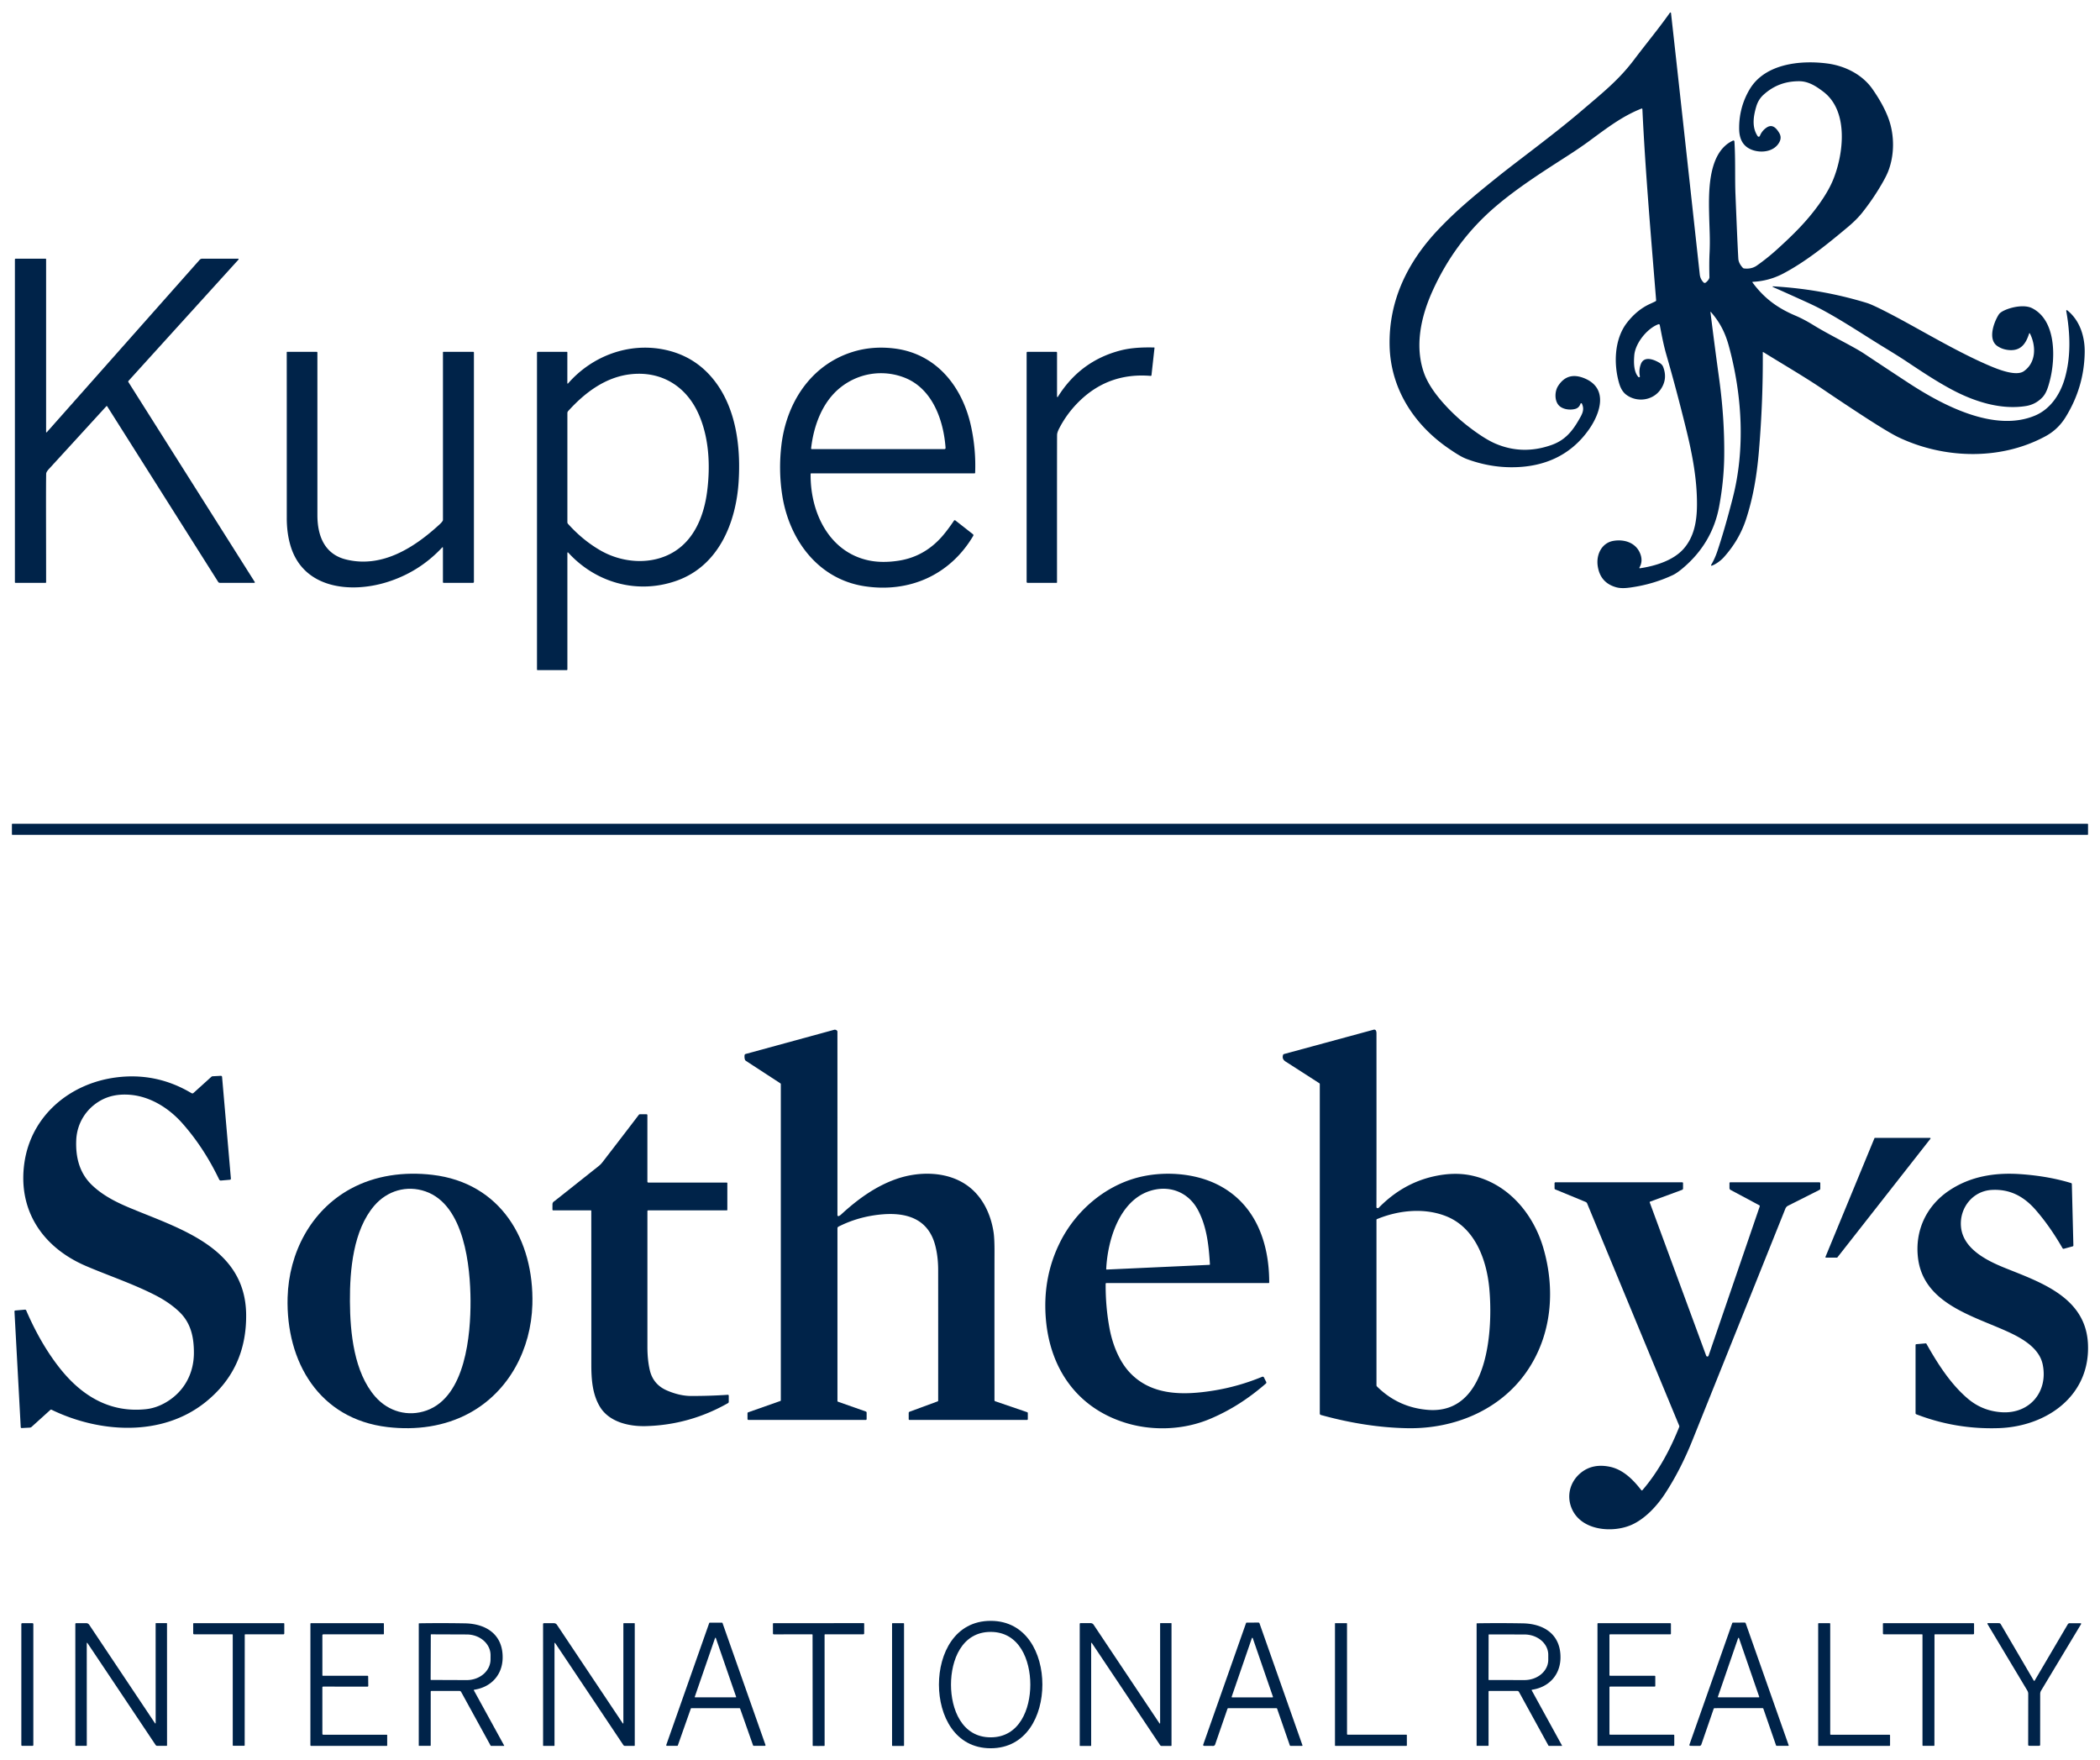 <?xml version="1.0" encoding="UTF-8" standalone="no"?>
<!DOCTYPE svg PUBLIC "-//W3C//DTD SVG 1.1//EN" "http://www.w3.org/Graphics/SVG/1.1/DTD/svg11.dtd">
<svg xmlns="http://www.w3.org/2000/svg" version="1.1" viewBox="0.00 0.00 1581.00 1325.00">
<g>
<path fill="#002349" d="
  M 1288.06 234.85
  A 0.19 0.19 0.0 0 0 1287.73 235.00
  Q 1290.84 260.21 1294.20 284.50
  Q 1298.40 314.88 1298.09 343.24
  Q 1297.89 361.71 1294.32 381.05
  Q 1289.22 408.72 1267.23 427.44
  Q 1262.54 431.43 1259.40 432.90
  Q 1245.59 439.37 1230.31 441.83
  C 1225.67 442.58 1220.99 443.25 1216.81 442.09
  Q 1204.62 438.71 1202.83 425.90
  C 1201.64 417.39 1205.91 408.59 1214.78 407.13
  C 1223.14 405.76 1231.77 408.63 1234.94 417.01
  Q 1237.01 422.49 1234.26 427.24
  A 0.36 0.36 0.0 0 0 1234.63 427.78
  C 1246.47 426.04 1259.73 421.83 1267.37 413.29
  C 1275.44 404.24 1277.49 392.49 1277.58 380.26
  C 1277.73 360.97 1274.08 341.89 1269.29 322.46
  Q 1262.12 293.38 1254.52 266.99
  C 1252.28 259.18 1251.15 252.78 1249.58 244.71
  A 0.81 0.81 0.0 0 0 1248.50 244.10
  C 1240.16 247.19 1231.16 258.21 1230.38 267.45
  C 1229.92 273.05 1229.97 279.93 1233.48 283.79
  A 0.65 0.64 18.2 0 0 1234.59 283.23
  Q 1233.65 278.52 1235.35 274.04
  C 1237.75 267.74 1245.12 270.55 1249.37 273.14
  Q 1251.40 274.38 1252.10 276.14
  Q 1255.71 285.38 1250.09 293.33
  C 1244.19 301.66 1232.34 303.07 1224.42 297.21
  Q 1220.72 294.48 1219.00 288.60
  C 1214.73 274.01 1215.32 255.30 1224.85 242.98
  Q 1232.35 233.27 1242.23 228.76
  Q 1245.54 227.25 1246.41 226.77
  A 0.80 0.80 0.0 0 0 1246.83 225.99
  C 1243.11 179.82 1238.75 130.04 1236.48 82.13
  A 0.47 0.47 0.0 0 0 1235.84 81.72
  C 1221.32 87.46 1210.13 96.13 1196.22 106.34
  Q 1189.40 111.35 1179.45 117.74
  C 1160.69 129.80 1141.82 141.84 1125.43 155.93
  Q 1095.09 182.00 1078.27 219.54
  C 1069.72 238.63 1065.02 260.47 1071.95 280.45
  Q 1075.85 291.68 1087.81 304.76
  Q 1096.08 313.81 1105.45 321.04
  Q 1117.50 330.33 1125.69 333.87
  Q 1146.28 342.75 1168.20 334.93
  C 1178.01 331.44 1183.49 324.97 1188.51 316.29
  C 1191.15 311.74 1193.11 308.53 1190.95 303.86
  A 0.57 0.57 0.0 0 0 1189.89 303.92
  Q 1188.86 306.97 1185.98 307.81
  C 1182.18 308.90 1176.19 308.30 1173.32 304.87
  C 1170.15 301.08 1170.59 294.41 1172.96 290.66
  Q 1180.09 279.40 1193.08 284.87
  C 1210.97 292.41 1204.84 310.98 1196.36 323.13
  C 1182.52 342.94 1162.25 351.79 1137.86 351.73
  Q 1120.96 351.69 1104.45 345.60
  C 1100.04 343.97 1095.33 340.81 1090.80 337.72
  C 1064.46 319.72 1046.90 292.53 1046.18 260.26
  C 1045.42 226.05 1059.88 196.92 1083.06 172.55
  C 1097.05 157.83 1110.50 146.82 1128.15 132.65
  C 1142.16 121.40 1169.71 101.26 1189.47 84.42
  C 1207.28 69.24 1218.77 60.10 1230.23 44.93
  C 1240.29 31.61 1248.14 22.37 1257.19 9.59
  A 0.47 0.46 59.5 0 1 1258.03 9.81
  Q 1265.09 73.02 1279.67 206.52
  Q 1280.06 210.08 1282.52 212.60
  A 1.26 1.26 0.0 0 0 1284.21 212.70
  Q 1286.16 211.12 1286.79 209.50
  A 2.39 2.37 -35.3 0 0 1286.95 208.59
  Q 1286.69 197.90 1287.05 190.59
  C 1287.58 179.76 1286.96 172.70 1286.70 160.25
  C 1286.36 143.11 1286.17 114.37 1304.67 105.85
  Q 1305.13 105.64 1305.52 105.94
  Q 1305.75 106.12 1305.79 106.75
  C 1306.63 120.11 1306.07 134.13 1306.55 146.09
  Q 1308.08 184.32 1308.71 194.75
  Q 1308.92 198.17 1312.12 201.63
  A 1.41 1.39 -17.6 0 0 1312.99 202.07
  Q 1318.62 202.74 1322.65 199.91
  Q 1330.56 194.36 1338.06 187.55
  C 1350.22 176.51 1359.98 166.87 1368.93 154.51
  Q 1376.49 144.06 1380.03 135.44
  C 1387.92 116.24 1392.05 83.82 1372.79 69.10
  C 1367.28 64.89 1361.54 61.21 1354.75 61.15
  C 1344.27 61.06 1335.40 64.33 1327.66 71.35
  Q 1323.83 74.83 1322.26 80.06
  C 1320.00 87.67 1318.76 95.81 1323.29 102.51
  A 0.93 0.93 0.0 0 0 1324.92 102.33
  Q 1326.46 98.45 1329.91 96.09
  C 1334.28 93.08 1337.31 96.41 1339.51 100.09
  Q 1341.41 103.28 1339.81 106.61
  C 1336.18 114.14 1326.20 115.52 1318.94 112.77
  C 1311.75 110.03 1309.37 104.05 1309.33 96.75
  Q 1309.23 80.85 1317.14 67.39
  C 1328.54 47.98 1355.22 45.16 1375.51 47.77
  C 1388.70 49.46 1401.93 55.89 1409.73 67.08
  Q 1418.42 79.53 1422.11 90.16
  C 1426.31 102.29 1426.31 117.00 1421.43 129.24
  Q 1419.33 134.49 1413.45 143.89
  Q 1408.28 152.14 1402.01 160.06
  Q 1397.82 165.34 1391.06 171.00
  C 1375.04 184.41 1359.69 196.80 1342.79 205.78
  Q 1331.89 211.57 1319.55 212.15
  A 0.27 0.27 0.0 0 0 1319.35 212.58
  C 1328.04 224.43 1338.08 231.84 1351.69 237.60
  Q 1358.02 240.28 1365.35 244.80
  C 1377.29 252.17 1395.26 260.80 1403.35 266.16
  Q 1426.35 281.42 1437.08 288.42
  C 1462.49 304.99 1501.55 325.79 1532.23 312.77
  C 1543.53 307.97 1550.87 297.14 1554.35 285.33
  C 1559.21 268.87 1558.65 251.21 1555.57 234.00
  A 0.46 0.46 0.0 0 1 1556.30 233.56
  C 1565.67 240.98 1569.62 253.06 1569.48 265.03
  Q 1569.16 291.31 1555.04 314.12
  Q 1549.37 323.28 1540.05 328.35
  C 1506.19 346.75 1463.69 345.45 1429.54 329.29
  Q 1421.82 325.63 1401.29 312.24
  Q 1386.71 302.73 1372.35 292.99
  C 1358.70 283.74 1341.77 273.90 1327.49 265.03
  A 0.23 0.23 0.0 0 0 1327.13 265.22
  Q 1327.38 301.60 1324.25 339.16
  C 1322.67 358.07 1319.84 374.57 1314.55 390.80
  Q 1309.39 406.62 1297.72 419.56
  C 1295.50 422.02 1291.87 424.72 1288.75 425.83
  A 0.42 0.42 0.0 0 1 1288.25 425.22
  Q 1290.98 420.70 1292.93 414.89
  Q 1298.37 398.73 1304.50 374.90
  C 1314.00 338.01 1311.62 297.64 1301.66 260.80
  C 1298.83 250.32 1294.80 242.62 1288.06 234.85
  Z"
/>
<path fill="#002349" d="
  M 34.71 325.20
  A 0.29 0.29 0.0 0 0 35.22 325.39
  L 150.23 195.66
  A 2.78 2.77 -69.2 0 1 152.31 194.72
  L 179.33 194.72
  A 0.29 0.29 0.0 0 1 179.62 194.99
  Q 179.64 195.31 179.47 195.50
  Q 112.49 269.34 96.78 286.68
  A 0.82 0.82 0.0 0 0 96.69 287.67
  L 191.81 438.13
  A 0.40 0.40 0.0 0 1 191.47 438.74
  L 165.50 438.74
  A 1.46 1.46 0.0 0 1 164.27 438.07
  L 80.67 305.82
  A 0.37 0.37 0.0 0 0 80.09 305.77
  Q 57.64 330.35 36.93 352.94
  Q 34.78 355.29 34.76 356.61
  C 34.54 369.28 34.70 395.19 34.72 438.37
  A 0.38 0.37 -0.0 0 1 34.34 438.74
  L 11.60 438.74
  A 0.38 0.38 0.0 0 1 11.22 438.36
  L 11.22 195.31
  A 0.59 0.59 0.0 0 1 11.81 194.72
  L 34.30 194.72
  A 0.41 0.41 0.0 0 1 34.71 195.13
  L 34.71 325.20
  Z"
/>
<path fill="#002349" d="
  M 1527.64 251.07
  C 1525.14 259.00 1521.18 264.42 1512.06 263.47
  Q 1507.31 262.98 1503.66 260.45
  C 1496.40 255.44 1501.04 242.63 1504.78 236.77
  Q 1505.81 235.16 1508.95 233.68
  C 1514.46 231.09 1524.13 229.06 1529.96 232.03
  C 1548.21 241.34 1547.53 269.89 1543.25 286.49
  C 1542.05 291.14 1540.64 296.03 1537.53 299.22
  Q 1532.41 304.48 1525.36 305.63
  C 1506.49 308.72 1486.45 302.36 1469.45 293.28
  C 1457.17 286.72 1446.04 279.19 1434.77 271.72
  Q 1429.18 268.01 1417.98 261.19
  C 1403.66 252.45 1388.31 242.09 1372.22 233.39
  Q 1367.15 230.65 1360.42 227.58
  Q 1344.43 220.31 1334.68 216.03
  A 0.25 0.25 0.0 0 1 1334.80 215.55
  Q 1371.26 217.58 1405.50 228.06
  Q 1410.28 229.52 1425.73 237.67
  C 1446.75 248.75 1473.61 265.01 1497.90 275.34
  C 1504.32 278.07 1517.83 283.52 1523.66 279.43
  C 1533.00 272.90 1532.97 260.45 1528.24 251.02
  A 0.32 0.32 0.0 0 0 1527.64 251.07
  Z"
/>
<path fill="#002349" d="
  M 795.80 298.55
  A 0.33 0.33 0.0 0 0 796.41 298.73
  Q 813.25 271.71 843.50 263.83
  C 851.52 261.74 860.17 261.38 868.93 261.58
  A 0.26 0.25 5.0 0 1 869.18 261.87
  L 866.90 282.45
  A 0.58 0.57 5.6 0 1 866.27 282.96
  Q 835.19 280.39 813.19 301.44
  Q 803.52 310.69 797.45 322.46
  Q 795.89 325.50 795.84 327.25
  Q 795.75 330.48 795.78 438.45
  A 0.29 0.28 90.0 0 1 795.50 438.74
  L 773.59 438.74
  A 0.68 0.68 0.0 0 1 772.91 438.06
  L 772.91 265.49
  A 0.66 0.65 -90.0 0 1 773.56 264.83
  L 795.17 264.83
  A 0.64 0.63 90.0 0 1 795.80 265.47
  L 795.80 298.55
  Z"
/>
<path fill="#002349" d="
  M 427.13 288.50
  A 0.29 0.29 0.0 0 0 427.63 288.69
  C 445.74 267.91 473.45 257.59 500.38 263.24
  Q 523.15 268.02 537.45 286.04
  C 554.24 307.19 557.78 336.50 556.07 362.81
  C 554.10 393.21 541.26 425.66 509.79 437.01
  C 480.11 447.71 448.57 438.82 427.73 415.91
  A 0.33 0.33 0.0 0 0 427.16 416.13
  L 427.16 503.92
  A 0.55 0.54 0.0 0 1 426.61 504.46
  L 404.75 504.46
  A 0.47 0.47 0.0 0 1 404.28 503.99
  L 404.28 265.49
  A 0.65 0.64 90.0 0 1 404.92 264.84
  L 426.74 264.84
  A 0.39 0.39 0.0 0 1 427.13 265.23
  L 427.13 288.50
  Z
  M 427.16 310.93
  L 427.16 393.11
  A 1.83 1.78 -66.6 0 0 427.62 394.32
  Q 438.54 406.51 451.80 414.21
  C 468.84 424.11 491.01 425.52 507.56 415.28
  C 522.93 405.79 530.00 388.04 532.33 370.26
  C 534.94 350.41 533.88 328.41 525.28 310.23
  C 515.81 290.23 497.37 279.22 474.90 281.70
  C 455.94 283.79 440.36 295.48 427.72 309.48
  A 2.16 2.12 66.7 0 0 427.16 310.93
  Z"
/>
<path fill="#002349" d="
  M 610.28 356.74
  C 609.92 385.61 624.08 415.68 654.29 421.92
  Q 664.10 423.94 676.23 422.12
  Q 696.41 419.09 710.12 402.81
  Q 713.91 398.31 718.21 391.93
  A 0.72 0.72 0.0 0 1 719.26 391.77
  L 732.48 402.13
  A 0.96 0.95 -55.8 0 1 732.71 403.36
  C 715.27 432.89 684.57 446.42 650.96 441.31
  C 615.78 435.97 594.04 406.14 588.88 372.61
  Q 586.07 354.36 588.24 335.50
  C 591.90 303.62 610.05 275.15 641.30 265.10
  Q 656.55 260.19 673.61 262.36
  C 705.27 266.40 724.65 291.34 731.07 320.96
  Q 734.83 338.28 734.14 355.94
  A 0.40 0.40 0.0 0 1 733.74 356.32
  L 610.70 356.32
  A 0.42 0.42 0.0 0 0 610.28 356.74
  Z
  M 610.65 337.52
  A 0.50 0.50 0.0 0 0 611.15 338.08
  L 711.03 338.08
  A 0.85 0.85 0.0 0 0 711.88 337.17
  C 710.39 316.24 701.96 292.37 680.80 284.21
  C 664.57 277.95 646.31 280.77 632.57 291.82
  C 619.22 302.55 612.60 320.18 610.65 337.52
  Z"
/>
<path fill="#002349" d="
  M 333.46 412.25
  A 0.29 0.29 0.0 0 0 332.95 412.05
  Q 315.54 430.75 291.06 438.30
  C 263.92 446.67 228.44 443.20 218.76 410.96
  Q 215.89 401.40 215.90 390.01
  Q 215.90 271.54 215.87 265.16
  A 0.29 0.29 0.0 0 1 216.16 264.86
  L 238.44 264.86
  A 0.51 0.51 0.0 0 1 238.95 265.37
  Q 238.96 382.23 238.96 387.75
  C 238.95 403.46 244.38 417.19 260.53 421.17
  C 287.55 427.83 311.80 412.40 331.10 394.60
  Q 332.70 393.13 333.32 391.98
  A 1.29 1.28 -30.7 0 0 333.48 391.36
  L 333.48 265.22
  A 0.39 0.38 90.0 0 1 333.86 264.83
  L 356.25 264.83
  A 0.55 0.55 0.0 0 1 356.80 265.38
  L 356.80 438.08
  A 0.66 0.66 0.0 0 1 356.14 438.74
  L 333.95 438.74
  A 0.49 0.49 0.0 0 1 333.46 438.25
  L 333.46 412.25
  Z"
/>
<rect fill="#002349" x="8.97" y="620.07" width="1563.02" height="8.38" rx="0.35"/>
<path fill="#002349" d="
  M 773.21 1068.90
  L 684.71 1068.90
  A 0.59 0.59 0.0 0 1 684.12 1068.31
  L 684.12 1063.63
  A 0.99 0.99 0.0 0 1 684.77 1062.70
  L 705.97 1054.89
  A 0.54 0.53 79.7 0 0 706.31 1054.39
  Q 706.34 987.33 706.30 956.00
  Q 706.28 945.85 704.08 937.47
  C 698.06 914.55 677.67 911.74 657.25 914.99
  Q 643.51 917.18 631.26 923.37
  A 1.44 1.43 76.5 0 0 630.48 924.65
  L 630.48 1054.62
  A 0.56 0.55 -80.5 0 0 630.85 1055.15
  L 651.83 1062.54
  A 0.93 0.93 0.0 0 1 652.45 1063.42
  L 652.45 1068.23
  A 0.67 0.66 -90.0 0 1 651.79 1068.90
  L 563.51 1068.90
  A 0.76 0.75 -90.0 0 1 562.76 1068.14
  L 562.76 1063.87
  A 0.77 0.76 80.3 0 1 563.26 1063.15
  L 587.56 1054.59
  A 0.43 0.42 80.3 0 0 587.84 1054.19
  L 587.84 816.18
  A 0.88 0.86 17.2 0 0 587.45 815.46
  L 561.59 798.61
  A 1.96 1.96 0.0 0 1 560.78 797.51
  Q 560.36 796.05 560.56 794.29
  A 1.01 1.01 0.0 0 1 561.30 793.42
  L 627.96 775.21
  A 2.15 2.15 0.0 0 1 630.44 776.30
  Q 630.46 776.33 630.46 777.50
  Q 630.49 836.43 630.47 914.73
  A 0.74 0.74 0.0 0 0 631.51 915.41
  Q 632.36 915.05 633.24 914.24
  C 645.51 902.93 659.03 893.09 674.55 887.61
  C 691.82 881.52 713.11 881.63 728.17 892.38
  C 739.55 900.50 745.85 913.60 748.00 927.45
  Q 748.76 932.37 748.72 942.61
  Q 748.66 958.61 748.70 1054.10
  A 0.74 0.74 0.0 0 0 749.20 1054.80
  L 773.32 1063.06
  A 0.72 0.72 0.0 0 1 773.80 1063.74
  L 773.80 1068.31
  A 0.59 0.59 0.0 0 1 773.21 1068.90
  Z"
/>
<path fill="#002349" d="
  M 1036.31 908.97
  A 1.09 1.08 -38.8 0 0 1038.01 909.15
  Q 1056.02 890.74 1079.53 885.51
  Q 1094.88 882.10 1107.99 884.92
  C 1134.93 890.73 1154.11 913.18 1161.78 939.02
  C 1171.19 970.76 1168.35 1005.27 1149.23 1032.73
  C 1129.08 1061.65 1094.74 1075.66 1059.94 1075.12
  C 1038.09 1074.78 1015.89 1071.10 994.41 1065.14
  A 1.09 1.08 -82.3 0 1 993.62 1064.09
  L 993.62 816.08
  A 0.78 0.77 16.2 0 0 993.25 815.42
  Q 980.49 807.19 967.87 799.11
  Q 964.89 797.20 966.00 794.04
  A 0.91 0.88 -87.2 0 1 966.61 793.47
  L 1034.19 775.12
  A 1.51 1.51 0.0 0 1 1036.02 776.09
  Q 1036.29 776.88 1036.29 777.75
  Q 1036.34 894.69 1036.26 908.50
  Q 1036.26 908.90 1036.31 908.97
  Z
  M 1036.68 917.71
  A 0.63 0.63 0.0 0 0 1036.29 918.29
  L 1036.29 1042.70
  A 1.50 1.50 0.0 0 0 1036.73 1043.76
  Q 1052.67 1059.51 1075.00 1061.31
  C 1121.19 1065.03 1124.13 999.35 1121.17 969.25
  C 1119.05 947.75 1110.22 923.93 1088.53 915.45
  C 1072.10 909.01 1052.80 911.04 1036.68 917.71
  Z"
/>
<path fill="#002349" d="
  M 11.51 986.50
  L 18.76 985.87
  A 0.97 0.96 -13.8 0 1 19.73 986.45
  C 26.68 1002.62 35.64 1018.54 46.47 1031.72
  C 62.77 1051.56 83.62 1063.59 109.86 1060.79
  Q 117.80 1059.94 125.41 1055.37
  C 138.70 1047.38 145.92 1033.95 145.98 1018.53
  C 146.02 1006.57 143.71 995.86 134.98 987.50
  Q 127.68 980.51 116.95 975.01
  C 99.85 966.24 80.79 959.94 64.39 952.86
  C 32.19 938.95 13.30 911.23 18.34 875.52
  C 23.34 840.07 52.23 815.81 86.85 811.13
  Q 117.50 806.99 144.17 822.90
  A 1.27 1.26 39.1 0 0 145.67 822.75
  L 159.11 810.60
  A 1.63 1.63 0.0 0 1 160.12 810.18
  L 166.27 809.85
  A 0.87 0.87 0.0 0 1 167.19 810.64
  L 173.83 887.20
  A 0.81 0.81 0.0 0 1 173.09 888.09
  L 166.37 888.67
  A 1.39 1.37 74.3 0 1 165.00 887.89
  Q 153.43 863.76 137.13 845.42
  C 126.87 833.89 112.67 825.10 97.19 824.07
  Q 84.95 823.25 75.78 828.41
  C 64.85 834.55 57.94 845.56 57.40 858.21
  C 56.85 870.95 59.73 882.97 69.19 892.05
  C 77.27 899.81 87.14 904.82 97.56 909.19
  C 134.89 924.85 184.61 938.83 185.31 989.24
  Q 185.87 1030.51 154.72 1055.48
  C 121.86 1081.82 74.96 1078.74 38.77 1061.19
  A 0.76 0.74 -52.7 0 0 37.94 1061.31
  L 23.82 1074.08
  A 2.31 2.27 -67.0 0 1 22.40 1074.67
  L 16.33 1075.00
  A 0.69 0.68 86.7 0 1 15.61 1074.35
  L 10.90 987.20
  A 0.67 0.66 -4.4 0 1 11.51 986.50
  Z"
/>
<path fill="#002349" d="
  M 444.83 911.13
  L 416.49 911.13
  A 0.58 0.58 0.0 0 1 415.91 910.54
  L 415.93 906.53
  A 2.61 2.59 76.5 0 1 417.31 904.26
  Q 417.57 904.12 451.02 877.53
  Q 452.31 876.50 453.59 874.85
  Q 475.46 846.46 480.90 839.24
  A 1.18 1.17 18.2 0 1 481.84 838.77
  L 486.73 838.77
  A 0.66 0.66 0.0 0 1 487.39 839.43
  L 487.39 889.44
  A 0.79 0.79 0.0 0 0 488.18 890.23
  L 547.20 890.23
  A 0.38 0.38 0.0 0 1 547.58 890.61
  L 547.58 910.73
  A 0.39 0.39 0.0 0 1 547.19 911.12
  L 487.99 911.12
  A 0.59 0.58 -90.0 0 0 487.41 911.71
  Q 487.41 942.84 487.41 1013.75
  Q 487.41 1023.63 489.18 1031.30
  Q 491.69 1042.19 502.04 1046.68
  Q 511.67 1050.85 520.41 1050.85
  Q 534.68 1050.86 547.96 1049.96
  A 0.64 0.64 0.0 0 1 548.65 1050.60
  L 548.65 1055.26
  A 1.12 1.11 -14.7 0 1 548.08 1056.23
  Q 519.06 1072.71 486.02 1073.54
  C 473.14 1073.86 458.55 1070.27 451.75 1059.12
  C 445.93 1049.59 445.18 1038.17 445.18 1027.01
  Q 445.19 933.36 445.16 911.46
  A 0.33 0.33 0.0 0 0 444.83 911.13
  Z"
/>
<path fill="#002349" d="
  M 1382.98 946.69
  L 1374.69 946.69
  A 0.40 0.40 0.0 0 1 1374.32 946.14
  L 1411.19 856.81
  A 0.40 0.40 0.0 0 1 1411.56 856.56
  L 1453.04 856.56
  A 0.40 0.40 0.0 0 1 1453.35 857.21
  L 1383.29 946.54
  A 0.40 0.40 0.0 0 1 1382.98 946.69
  Z"
/>
<path fill="#002349" d="
  M 400.80 982.00
  C 399.86 1015.49 383.35 1047.38 353.47 1063.70
  C 334.73 1073.93 313.06 1076.77 291.75 1074.26
  C 240.31 1068.21 215.18 1025.16 216.53 976.65
  C 217.46 943.16 233.98 911.28 263.86 894.95
  C 282.60 884.72 304.27 881.88 325.58 884.39
  C 377.02 890.45 402.15 933.50 400.80 982.00
  Z
  M 263.45 979.61
  C 263.57 1003.17 266.49 1033.09 282.56 1051.41
  C 292.43 1062.65 307.22 1066.76 321.21 1061.75
  C 350.56 1051.23 354.37 1004.63 354.24 979.12
  C 354.10 953.61 349.78 907.05 320.31 896.85
  C 306.27 891.99 291.53 896.26 281.78 907.61
  C 265.91 926.10 263.32 956.05 263.45 979.61
  Z"
/>
<path fill="#002349" d="
  M 832.40 966.42
  Q 832.29 983.70 835.32 999.95
  C 837.49 1011.58 842.34 1024.38 850.42 1033.06
  C 866.86 1050.72 890.92 1050.46 913.80 1046.76
  Q 932.37 1043.76 950.26 1036.40
  A 1.03 1.02 65.3 0 1 951.57 1036.89
  L 953.26 1040.24
  A 1.05 1.04 56.2 0 1 953.02 1041.50
  C 940.22 1052.60 926.85 1061.40 911.02 1068.09
  C 891.17 1076.47 868.08 1077.28 848.15 1071.30
  C 811.42 1060.28 790.56 1030.76 787.39 992.93
  Q 784.75 961.46 798.32 934.61
  C 809.84 911.81 831.16 893.15 856.38 886.46
  C 875.11 881.50 898.01 882.79 915.52 891.19
  C 944.55 905.10 955.59 934.47 955.53 965.45
  A 0.38 0.37 -90.0 0 1 955.16 965.83
  L 832.99 965.83
  A 0.59 0.59 0.0 0 0 832.40 966.42
  Z
  M 910.90 951.73
  C 910.02 937.19 908.45 923.12 901.89 910.86
  C 894.37 896.81 879.44 891.67 864.83 896.80
  C 842.31 904.70 833.80 934.23 832.82 955.31
  A 0.36 0.35 -0.0 0 0 833.20 955.68
  L 910.53 952.14
  A 0.38 0.38 0.0 0 0 910.90 951.73
  Z"
/>
<path fill="#002349" d="
  M 1442.74 1011.86
  L 1449.79 1011.25
  A 0.54 0.53 72.6 0 1 1450.30 1011.52
  C 1458.68 1026.39 1468.52 1041.90 1481.54 1052.91
  Q 1492.37 1062.07 1506.72 1063.08
  C 1527.91 1064.57 1542.12 1047.78 1537.86 1027.13
  C 1535.26 1014.56 1522.03 1007.25 1511.37 1002.38
  C 1485.17 990.43 1448.12 981.21 1443.99 947.00
  C 1441.50 926.36 1450.33 907.71 1467.29 896.30
  C 1483.45 885.43 1501.98 882.50 1521.37 883.88
  Q 1542.15 885.36 1559.23 890.57
  A 0.80 0.80 0.0 0 1 1559.80 891.32
  L 1560.96 937.55
  A 0.68 0.67 -8.7 0 1 1560.46 938.22
  L 1553.79 940.03
  A 0.88 0.87 67.2 0 1 1552.80 939.62
  Q 1543.27 923.05 1532.52 910.75
  C 1523.69 900.64 1513.20 894.97 1499.49 895.74
  C 1485.09 896.55 1475.12 909.36 1476.34 923.39
  C 1477.80 940.21 1496.03 949.07 1509.68 954.57
  C 1536.34 965.31 1570.05 976.52 1571.91 1011.26
  C 1574.03 1050.70 1540.80 1073.85 1504.75 1075.06
  Q 1472.55 1076.15 1442.74 1064.65
  A 0.93 0.93 0.0 0 1 1442.14 1063.78
  L 1442.14 1012.51
  A 0.65 0.65 0.0 0 1 1442.74 1011.86
  Z"
/>
<path fill="#002349" d="
  M 1267.09 890.62
  L 1267.09 894.72
  A 1.02 1.01 -10.5 0 1 1266.43 895.67
  L 1242.31 904.55
  A 0.49 0.48 -20.6 0 0 1242.02 905.18
  L 1284.52 1020.55
  A 0.95 0.95 0.0 0 0 1286.31 1020.53
  L 1324.82 908.16
  A 0.73 0.73 0.0 0 0 1324.47 907.28
  L 1302.90 895.75
  A 1.62 1.61 14.3 0 1 1302.05 894.33
  L 1302.05 890.58
  A 0.58 0.58 0.0 0 1 1302.63 890.00
  L 1369.74 890.00
  A 0.68 0.67 0.0 0 1 1370.42 890.67
  L 1370.42 894.74
  A 1.08 1.08 0.0 0 1 1369.83 895.70
  L 1346.15 907.64
  A 4.19 4.16 87.7 0 0 1344.14 909.83
  Q 1296.91 1027.69 1273.96 1084.70
  Q 1265.11 1106.66 1253.58 1124.30
  C 1247.48 1133.63 1238.70 1143.14 1228.62 1147.73
  C 1214.56 1154.13 1190.56 1152.57 1183.31 1135.60
  C 1179.15 1125.85 1182.10 1115.22 1190.17 1108.67
  Q 1198.96 1101.54 1211.75 1104.09
  C 1221.98 1106.13 1229.63 1113.96 1235.64 1121.73
  A 0.57 0.57 0.0 0 0 1236.53 1121.75
  C 1248.50 1107.80 1257.28 1091.48 1264.20 1074.22
  A 1.32 1.31 44.7 0 0 1264.19 1073.22
  L 1194.89 905.91
  A 2.08 2.08 0.0 0 0 1193.77 904.79
  L 1170.84 895.33
  A 0.78 0.78 0.0 0 1 1170.36 894.61
  L 1170.36 890.69
  A 0.71 0.70 90.0 0 1 1171.06 889.98
  L 1266.45 889.98
  A 0.64 0.64 0.0 0 1 1267.09 890.62
  Z"
/>
<path fill="#002349" d="
  M 745.82 1220.13
  C 772.72 1220.12 784.76 1244.56 784.76 1268.07
  C 784.77 1291.59 772.75 1316.03 745.84 1316.04
  C 718.94 1316.04 706.90 1291.61 706.89 1268.10
  C 706.89 1244.58 718.91 1220.14 745.82 1220.13
  Z
  M 715.96 1268.14
  C 715.96 1286.53 724.06 1307.82 745.83 1307.82
  C 767.60 1307.81 775.68 1286.51 775.68 1268.13
  C 775.67 1249.74 767.58 1228.44 745.81 1228.45
  C 724.04 1228.45 715.96 1249.75 715.96 1268.14
  Z"
/>
<path fill="#002349" d="
  M 566.95 1313.86
  L 557.21 1286.23
  A 0.55 0.55 0.0 0 0 556.69 1285.86
  L 520.59 1285.86
  A 0.55 0.55 0.0 0 0 520.07 1286.23
  L 510.33 1313.86
  A 0.55 0.55 0.0 0 1 509.81 1314.23
  L 502.14 1314.23
  A 0.55 0.55 0.0 0 1 501.62 1313.50
  L 533.91 1221.85
  A 0.55 0.55 0.0 0 1 534.43 1221.48
  L 543.46 1221.48
  A 0.55 0.55 0.0 0 1 543.98 1221.85
  L 576.28 1313.50
  A 0.55 0.55 0.0 0 1 575.76 1314.23
  L 567.47 1314.23
  A 0.55 0.55 0.0 0 1 566.95 1313.86
  Z
  M 523.07 1277.31
  A 0.31 0.31 0.0 0 0 523.36 1277.72
  L 553.90 1277.72
  A 0.31 0.31 0.0 0 0 554.19 1277.31
  L 538.92 1233.06
  A 0.31 0.31 0.0 0 0 538.34 1233.06
  L 523.07 1277.31
  Z"
/>
<path fill="#002349" d="
  M 980.56 1313.78
  A 0.36 0.36 0.0 0 1 980.22 1314.25
  L 971.63 1314.25
  A 0.62 0.61 -9.1 0 1 971.04 1313.83
  L 961.50 1286.29
  A 0.65 0.64 -9.5 0 0 960.89 1285.86
  L 924.78 1285.87
  A 0.72 0.72 0.0 0 0 924.10 1286.35
  L 914.81 1313.24
  A 1.56 1.55 9.5 0 1 913.34 1314.28
  L 906.49 1314.23
  A 0.68 0.68 0.0 0 1 905.85 1313.32
  L 938.07 1221.87
  A 0.63 0.62 -80.0 0 1 938.66 1221.45
  L 947.42 1221.43
  A 0.86 0.85 -9.6 0 1 948.23 1222.00
  L 980.56 1313.78
  Z
  M 927.28 1277.25
  A 0.36 0.36 0.0 0 0 927.62 1277.73
  L 958.00 1277.73
  A 0.36 0.36 0.0 0 0 958.34 1277.25
  L 943.15 1233.15
  A 0.36 0.36 0.0 0 0 942.47 1233.15
  L 927.28 1277.25
  Z"
/>
<path fill="#002349" d="
  M 1346.61 1313.76
  A 0.36 0.36 0.0 0 1 1346.27 1314.23
  L 1337.68 1314.23
  A 0.62 0.61 -9.1 0 1 1337.09 1313.81
  L 1327.56 1286.28
  A 0.65 0.64 -9.5 0 0 1326.95 1285.85
  L 1290.83 1285.86
  A 0.72 0.72 0.0 0 0 1290.15 1286.34
  L 1280.87 1313.23
  A 1.56 1.55 9.5 0 1 1279.40 1314.27
  L 1272.55 1314.22
  A 0.68 0.68 0.0 0 1 1271.91 1313.30
  L 1304.12 1221.87
  A 0.63 0.62 -80.0 0 1 1304.71 1221.45
  L 1313.47 1221.43
  A 0.86 0.85 -9.6 0 1 1314.28 1222.00
  L 1346.61 1313.76
  Z
  M 1293.33 1277.27
  A 0.34 0.34 0.0 0 0 1293.65 1277.72
  L 1324.11 1277.72
  A 0.34 0.34 0.0 0 0 1324.43 1277.27
  L 1309.20 1233.13
  A 0.34 0.34 0.0 0 0 1308.56 1233.13
  L 1293.33 1277.27
  Z"
/>
<rect fill="#002349" x="16.06" y="1221.90" width="9.04" height="92.32" rx="0.52"/>
<path fill="#002349" d="
  M 65.47 1236.63
  A 0.10 0.10 0.0 0 0 65.32 1236.72
  L 65.34 1313.94
  A 0.28 0.28 0.0 0 1 65.06 1314.22
  L 56.97 1314.23
  A 0.24 0.24 0.0 0 1 56.73 1313.99
  L 56.71 1222.47
  A 0.60 0.60 0.0 0 1 57.31 1221.87
  L 64.90 1221.87
  A 2.72 2.71 72.9 0 1 67.15 1223.06
  L 116.72 1297.25
  A 0.26 0.26 0.0 0 0 117.19 1297.11
  L 117.17 1222.12
  A 0.27 0.27 0.0 0 1 117.44 1221.85
  L 125.49 1221.85
  A 0.25 0.25 0.0 0 1 125.74 1222.10
  L 125.76 1313.85
  A 0.38 0.37 90.0 0 1 125.39 1314.23
  L 118.40 1314.23
  A 1.52 1.51 -16.9 0 1 117.14 1313.56
  Q 86.38 1267.51 66.12 1237.26
  Q 65.86 1236.87 65.47 1236.63
  Z"
/>
<path fill="#002349" d="
  M 179.74 1221.88
  Q 213.43 1221.89 213.60 1221.88
  A 0.43 0.43 0.0 0 1 214.04 1222.31
  L 214.03 1229.62
  A 0.66 0.66 0.0 0 1 213.37 1230.28
  L 184.64 1230.26
  A 0.38 0.38 0.0 0 0 184.26 1230.64
  L 184.21 1313.77
  A 0.40 0.40 0.0 0 1 183.81 1314.17
  Q 181.83 1314.19 179.72 1314.19
  Q 177.61 1314.19 175.63 1314.17
  A 0.40 0.40 0.0 0 1 175.23 1313.77
  L 175.22 1230.64
  A 0.38 0.38 0.0 0 0 174.84 1230.26
  L 146.11 1230.26
  A 0.66 0.66 0.0 0 1 145.45 1229.60
  L 145.44 1222.29
  A 0.43 0.43 0.0 0 1 145.89 1221.86
  Q 146.06 1221.87 179.74 1221.88
  Z"
/>
<path fill="#002349" d="
  M 243.40 1230.29
  A 0.70 0.70 0.0 0 0 242.70 1230.99
  L 242.71 1261.12
  A 0.37 0.36 -90.0 0 0 243.07 1261.49
  L 276.62 1261.46
  A 0.57 0.56 89.0 0 1 277.19 1262.02
  L 277.26 1269.10
  A 0.54 0.54 0.0 0 1 276.72 1269.65
  L 243.27 1269.62
  A 0.58 0.57 0.0 0 0 242.69 1270.19
  L 242.70 1305.21
  A 0.64 0.64 0.0 0 0 243.34 1305.85
  L 291.16 1305.85
  A 0.34 0.34 0.0 0 1 291.50 1306.19
  L 291.50 1313.94
  A 0.33 0.33 0.0 0 1 291.17 1314.27
  L 234.22 1314.24
  A 0.54 0.54 0.0 0 1 233.68 1313.70
  L 233.70 1222.35
  A 0.48 0.48 0.0 0 1 234.18 1221.87
  L 288.65 1221.88
  A 0.36 0.36 0.0 0 1 289.01 1222.24
  L 289.03 1229.89
  A 0.39 0.38 -90.0 0 1 288.65 1230.28
  L 243.40 1230.29
  Z"
/>
<path fill="#002349" d="
  M 379.58 1314.03
  A 0.15 0.15 0.0 0 1 379.45 1314.25
  L 369.74 1314.25
  A 0.45 0.43 -13.2 0 1 369.35 1314.02
  L 347.19 1273.66
  A 1.47 1.46 75.4 0 0 345.91 1272.90
  L 324.78 1272.90
  A 0.51 0.51 0.0 0 0 324.27 1273.41
  L 324.26 1313.88
  A 0.36 0.35 0.0 0 1 323.90 1314.23
  L 315.47 1314.23
  A 0.20 0.20 0.0 0 1 315.27 1314.03
  L 315.28 1222.30
  A 0.33 0.33 0.0 0 1 315.60 1221.97
  Q 333.00 1221.70 350.05 1222.01
  C 366.16 1222.30 378.78 1230.54 378.42 1248.21
  C 378.15 1260.93 369.73 1270.06 357.01 1271.98
  A 0.33 0.33 0.0 0 0 356.77 1272.47
  L 379.58 1314.03
  Z
  M 324.33 1230.62
  L 324.21 1264.28
  A 0.34 0.34 0.0 0 0 324.55 1264.62
  L 351.33 1264.72
  A 17.92 15.57 0.2 0 0 369.30 1249.21
  L 369.32 1246.01
  A 17.92 15.57 0.2 0 0 351.45 1230.38
  L 324.67 1230.28
  A 0.34 0.34 0.0 0 0 324.33 1230.62
  Z"
/>
<path fill="#002349" d="
  M 417.61 1236.67
  A 0.10 0.10 0.0 0 0 417.46 1236.76
  L 417.47 1313.96
  A 0.28 0.28 0.0 0 1 417.19 1314.24
  L 409.11 1314.24
  A 0.24 0.24 0.0 0 1 408.87 1314.00
  L 408.86 1222.50
  A 0.60 0.60 0.0 0 1 409.46 1221.90
  L 417.05 1221.90
  A 2.72 2.70 72.9 0 1 419.30 1223.10
  L 468.84 1297.28
  A 0.26 0.26 0.0 0 0 469.31 1297.14
  L 469.31 1222.17
  A 0.27 0.27 0.0 0 1 469.58 1221.90
  L 477.63 1221.90
  A 0.25 0.25 0.0 0 1 477.88 1222.15
  L 477.89 1313.88
  A 0.38 0.37 90.0 0 1 477.52 1314.26
  L 470.52 1314.26
  A 1.52 1.51 -16.9 0 1 469.27 1313.59
  Q 438.52 1267.54 418.26 1237.29
  Q 418.00 1236.90 417.61 1236.67
  Z"
/>
<path fill="#002349" d="
  M 616.26 1221.87
  Q 649.99 1221.84 650.16 1221.84
  A 0.43 0.43 0.0 0 1 650.61 1222.26
  L 650.60 1229.59
  A 0.66 0.66 0.0 0 1 649.94 1230.25
  L 621.17 1230.26
  A 0.38 0.38 0.0 0 0 620.79 1230.64
  L 620.82 1313.89
  A 0.40 0.40 0.0 0 1 620.42 1314.30
  Q 618.44 1314.31 616.32 1314.32
  Q 614.21 1314.32 612.23 1314.31
  A 0.40 0.40 0.0 0 1 611.83 1313.90
  L 611.74 1230.65
  A 0.38 0.38 0.0 0 0 611.36 1230.27
  L 582.59 1230.30
  A 0.66 0.66 0.0 0 1 581.92 1229.64
  L 581.91 1222.31
  A 0.43 0.43 0.0 0 1 582.35 1221.89
  Q 582.52 1221.89 616.26 1221.87
  Z"
/>
<rect fill="#002349" x="671.59" y="1221.87" width="9.02" height="92.42" rx="0.34"/>
<path fill="#002349" d="
  M 821.64 1236.62
  A 0.10 0.10 0.0 0 0 821.49 1236.71
  L 821.49 1314.01
  A 0.28 0.28 0.0 0 1 821.21 1314.29
  L 813.12 1314.29
  A 0.24 0.24 0.0 0 1 812.88 1314.05
  L 812.88 1222.44
  A 0.60 0.60 0.0 0 1 813.48 1221.84
  L 821.08 1221.84
  A 2.73 2.71 72.9 0 1 823.33 1223.04
  L 872.93 1297.31
  A 0.26 0.26 0.0 0 0 873.40 1297.17
  L 873.40 1222.11
  A 0.27 0.27 0.0 0 1 873.67 1221.84
  L 881.73 1221.84
  A 0.25 0.25 0.0 0 1 881.98 1222.09
  L 881.98 1313.93
  A 0.38 0.37 -90.0 0 1 881.61 1314.31
  L 874.61 1314.31
  A 1.52 1.51 -16.9 0 1 873.35 1313.64
  Q 842.57 1267.53 822.29 1237.25
  Q 822.03 1236.86 821.64 1236.62
  Z"
/>
<path fill="#002349" d="
  M 1005.35 1314.24
  A 0.30 0.29 0.0 0 1 1005.05 1313.95
  L 1005.05 1222.12
  A 0.27 0.26 0.0 0 1 1005.32 1221.86
  L 1013.85 1221.88
  A 0.27 0.26 -90.0 0 1 1014.11 1222.15
  L 1014.12 1305.29
  A 0.55 0.55 0.0 0 0 1014.67 1305.84
  L 1058.84 1305.84
  A 0.32 0.32 0.0 0 1 1059.16 1306.16
  L 1059.17 1313.86
  A 0.39 0.39 0.0 0 1 1058.78 1314.25
  L 1005.35 1314.24
  Z"
/>
<path fill="#002349" d="
  M 1175.98 1314.02
  A 0.15 0.15 0.0 0 1 1175.85 1314.24
  L 1166.14 1314.24
  A 0.45 0.43 -13.2 0 1 1165.75 1314.01
  L 1143.59 1273.66
  A 1.47 1.46 75.4 0 0 1142.31 1272.90
  L 1121.18 1272.90
  A 0.51 0.51 0.0 0 0 1120.67 1273.41
  L 1120.67 1313.88
  A 0.36 0.35 0.0 0 1 1120.31 1314.23
  L 1111.88 1314.23
  A 0.20 0.20 0.0 0 1 1111.68 1314.03
  L 1111.68 1222.30
  A 0.33 0.33 0.0 0 1 1112.00 1221.97
  Q 1129.40 1221.70 1146.45 1222.01
  C 1162.56 1222.30 1175.18 1230.54 1174.82 1248.21
  C 1174.55 1260.92 1166.13 1270.06 1153.41 1271.98
  A 0.33 0.33 0.0 0 0 1153.17 1272.47
  L 1175.98 1314.02
  Z
  M 1120.71 1230.64
  L 1120.65 1264.36
  A 0.30 0.30 0.0 0 0 1120.95 1264.66
  L 1147.65 1264.71
  A 17.94 15.28 0.1 0 0 1165.62 1249.46
  L 1165.62 1245.70
  A 17.94 15.28 0.1 0 0 1147.71 1230.39
  L 1121.01 1230.34
  A 0.30 0.30 0.0 0 0 1120.71 1230.64
  Z"
/>
<path fill="#002349" d="
  M 1212.17 1261.47
  L 1245.71 1261.47
  A 0.49 0.49 0.0 0 1 1246.20 1261.96
  L 1246.20 1269.13
  A 0.49 0.49 0.0 0 1 1245.71 1269.62
  L 1212.18 1269.62
  A 0.49 0.49 0.0 0 0 1211.69 1270.11
  L 1211.69 1305.34
  A 0.49 0.49 0.0 0 0 1212.18 1305.83
  L 1260.00 1305.83
  A 0.49 0.49 0.0 0 1 1260.49 1306.32
  L 1260.49 1313.75
  A 0.49 0.49 0.0 0 1 1260.00 1314.24
  L 1203.16 1314.24
  A 0.49 0.49 0.0 0 1 1202.67 1313.75
  L 1202.67 1222.36
  A 0.49 0.49 0.0 0 1 1203.16 1221.87
  L 1257.48 1221.87
  A 0.49 0.49 0.0 0 1 1257.97 1222.36
  L 1257.97 1229.79
  A 0.49 0.49 0.0 0 1 1257.48 1230.28
  L 1212.17 1230.28
  A 0.49 0.49 0.0 0 0 1211.68 1230.77
  L 1211.68 1260.98
  A 0.49 0.49 0.0 0 0 1212.17 1261.47
  Z"
/>
<path fill="#002349" d="
  M 1369.27 1221.88
  L 1377.45 1221.88
  A 0.44 0.44 0.0 0 1 1377.89 1222.32
  L 1377.89 1305.41
  A 0.44 0.44 0.0 0 0 1378.33 1305.85
  L 1422.50 1305.85
  A 0.44 0.44 0.0 0 1 1422.94 1306.29
  L 1422.94 1313.81
  A 0.44 0.44 0.0 0 1 1422.50 1314.25
  L 1369.27 1314.25
  A 0.44 0.44 0.0 0 1 1368.83 1313.81
  L 1368.83 1222.32
  A 0.44 0.44 0.0 0 1 1369.27 1221.88
  Z"
/>
<path fill="#002349" d="
  M 1451.85 1314.23
  Q 1449.74 1314.23 1447.76 1314.21
  A 0.40 0.40 0.0 0 1 1447.36 1313.81
  L 1447.36 1230.65
  A 0.38 0.38 0.0 0 0 1446.98 1230.27
  L 1418.24 1230.27
  A 0.66 0.66 0.0 0 1 1417.58 1229.61
  L 1417.57 1222.29
  A 0.43 0.43 0.0 0 1 1418.02 1221.86
  Q 1418.18 1221.87 1451.88 1221.88
  Q 1485.58 1221.89 1485.75 1221.89
  A 0.43 0.43 0.0 0 1 1486.19 1222.31
  L 1486.18 1229.63
  A 0.66 0.66 0.0 0 1 1485.52 1230.29
  L 1456.78 1230.27
  A 0.38 0.38 0.0 0 0 1456.40 1230.65
  L 1456.34 1313.81
  A 0.40 0.40 0.0 0 1 1455.94 1314.22
  Q 1453.96 1314.23 1451.85 1314.23
  Z"
/>
<path fill="#002349" d="
  M 1531.48 1265.30
  Q 1531.70 1265.30 1531.79 1265.15
  Q 1540.50 1250.32 1556.75 1222.71
  A 1.63 1.62 15.2 0 1 1558.15 1221.91
  L 1566.36 1221.91
  A 0.45 0.45 0.0 0 1 1566.75 1222.59
  L 1536.66 1272.64
  A 4.78 4.76 -29.5 0 0 1535.97 1275.11
  L 1535.94 1313.49
  A 0.70 0.69 83.3 0 1 1535.41 1314.17
  Q 1535.21 1314.21 1531.43 1314.21
  Q 1527.65 1314.21 1527.46 1314.16
  A 0.70 0.69 -83.2 0 1 1526.93 1313.48
  L 1526.97 1275.10
  A 4.78 4.76 29.6 0 0 1526.29 1272.63
  L 1496.29 1222.52
  A 0.45 0.45 0.0 0 1 1496.69 1221.84
  L 1504.90 1221.86
  A 1.63 1.62 -15.1 0 1 1506.29 1222.66
  Q 1522.49 1250.30 1531.17 1265.15
  Q 1531.26 1265.30 1531.48 1265.30
  Z"
/>
</g>
</svg>
